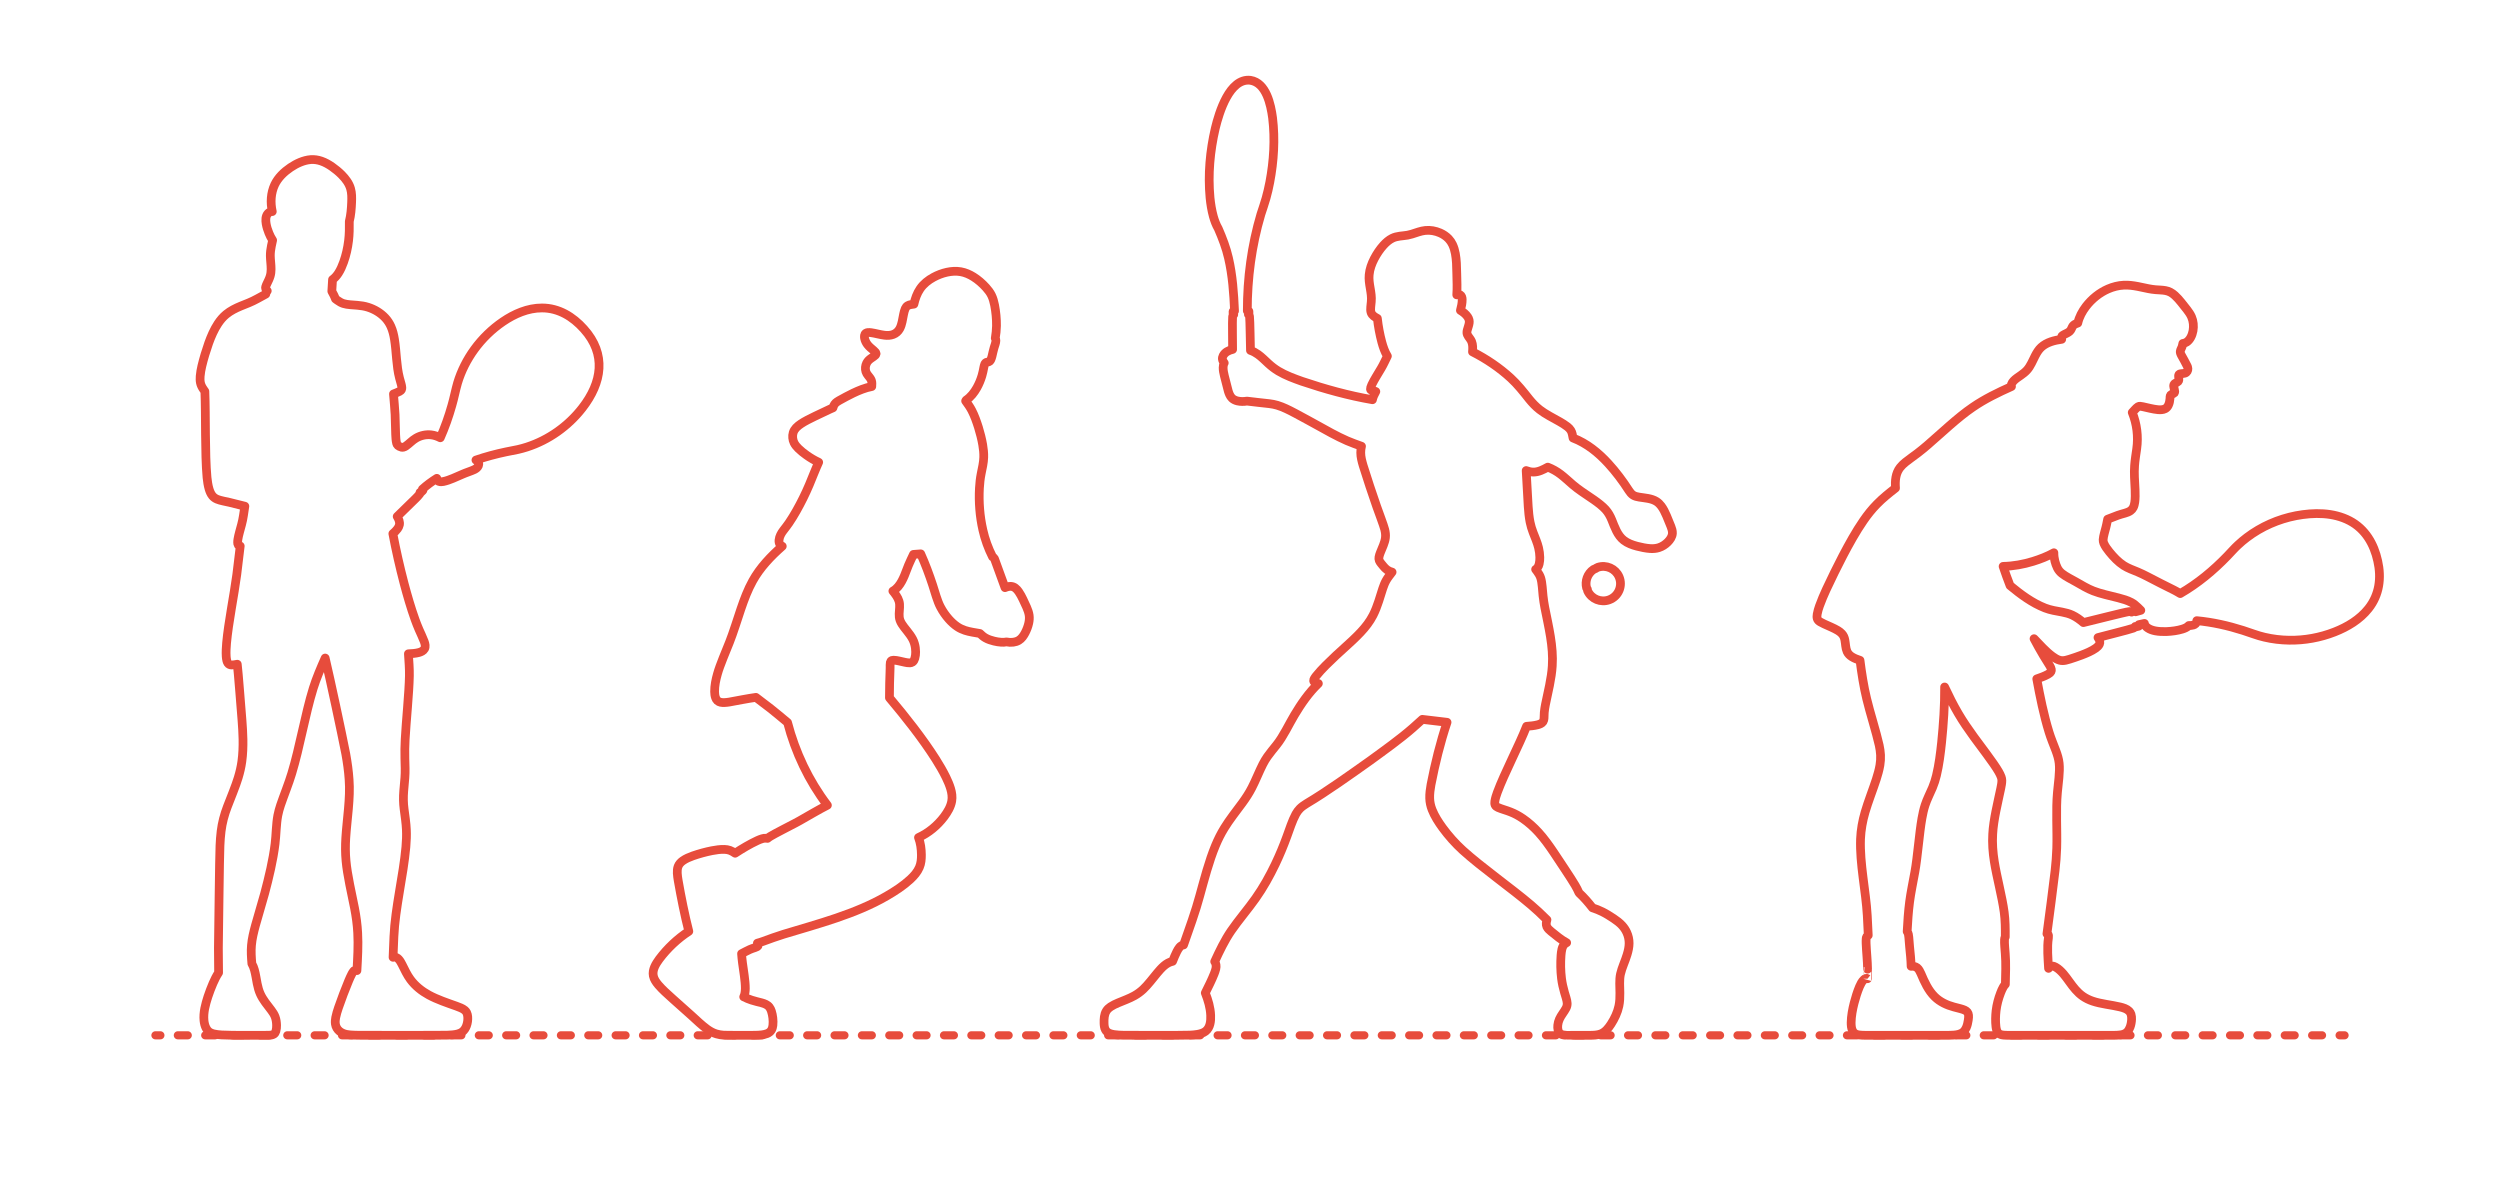 <?xml version="1.0" encoding="utf-8"?>
<!-- Generator: Adobe Illustrator 25.0.0, SVG Export Plug-In . SVG Version: 6.00 Build 0)  -->
<svg version="1.1" xmlns="http://www.w3.org/2000/svg" xmlns:xlink="http://www.w3.org/1999/xlink" x="0px" y="0px" width="1000px"
	 height="475px" viewBox="0 0 1000 475" style="enable-background:new 0 0 1000 475;" xml:space="preserve">
<style type="text/css">
	.st0{fill:#FFFFFF;}
	.st1{fill:#E74C3C;}
	.st2{fill:none;stroke:#E74C3C;stroke-width:2.75;stroke-linecap:round;stroke-linejoin:round;}
	.st3{fill:none;stroke:#E74C3C;stroke-width:2.75;stroke-linecap:round;stroke-linejoin:round;stroke-dasharray:3.097,6.194;}
	.st4{fill:none;stroke:#E74C3C;stroke-width:2.75;stroke-linecap:round;stroke-linejoin:round;stroke-dasharray:3.411,6.822;}
	.st5{fill:none;stroke:#E74C3C;stroke-width:2.75;stroke-linecap:round;stroke-linejoin:round;stroke-dasharray:3.413,6.826;}
	.st6{fill:none;stroke:#E74C3C;stroke-width:2.75;stroke-linecap:round;stroke-linejoin:round;stroke-dasharray:2.627,5.254;}
	.st7{fill:none;stroke:#E74C3C;stroke-width:2.75;stroke-linecap:round;stroke-linejoin:round;stroke-dasharray:3.277,6.553;}
	.st8{fill:none;stroke:#E74C3C;stroke-width:3.25;stroke-linecap:round;stroke-linejoin:round;}
	.st9{fill:none;stroke:#E74C3C;stroke-width:3.25;stroke-linecap:round;stroke-linejoin:round;stroke-dasharray:3.977,6.96;}
	.st10{fill:none;stroke:#E74C3C;stroke-width:3.25;stroke-linecap:round;stroke-linejoin:round;stroke-dasharray:3.98,6.965;}
	.st11{fill:none;stroke:#E74C3C;stroke-width:3.25;stroke-linecap:round;stroke-linejoin:round;stroke-dasharray:3.98,6.965;}
	.st12{fill:none;stroke:#E74C3C;stroke-width:3.25;stroke-linecap:round;stroke-linejoin:round;stroke-dasharray:4,7;}
	.st13{fill:none;stroke:#E74C3C;stroke-width:3.25;stroke-linecap:round;stroke-linejoin:round;stroke-dasharray:4.024,7.042;}
	.st14{fill:none;stroke:#E74C3C;stroke-width:3.25;stroke-linecap:round;stroke-linejoin:round;stroke-dasharray:3.926,6.871;}
	.st15{fill:none;stroke:#E74C3C;stroke-width:3.25;stroke-linecap:round;stroke-linejoin:round;stroke-dasharray:4.027,7.047;}
	.st16{fill:none;stroke:#E74C3C;stroke-width:3.25;stroke-linecap:round;stroke-linejoin:round;stroke-dasharray:3.994,6.989;}
	.st17{fill:none;stroke:#E74C3C;stroke-width:3.25;stroke-linecap:round;stroke-linejoin:round;stroke-dasharray:3.999,6.998;}
	.st18{fill:none;stroke:#E74C3C;stroke-width:2.75;stroke-linecap:round;stroke-linejoin:round;stroke-miterlimit:10;}
	.st19{fill:none;stroke:#E74C3C;stroke-width:2.5;stroke-linecap:round;stroke-linejoin:round;stroke-miterlimit:10;}
	.st20{fill:none;stroke:#E74C3C;stroke-width:3.5;stroke-linecap:round;stroke-linejoin:round;stroke-miterlimit:10;}
	.st21{fill:none;stroke:#E74C3C;stroke-width:3.25;stroke-linecap:round;stroke-linejoin:round;stroke-miterlimit:10;}
</style>
<g id="FILL-BACKGROUND">
	<rect class="st0" width="1000" height="475"/>
</g>
<g id="N-TEXT">
</g>
<g id="N-DIMENSIONS">
</g>
<g id="_x32_D_x24_AG-GUIDES">
</g>
<g id="_x32_D_x24_AG-DIAGRAM">
	<g id="POLYLINE_25_">
		<g>
			<g>
				<line class="st8" x1="62.166" y1="414.124" x2="64.166" y2="414.124"/>
				<line class="st10" x1="71.132" y1="414.124" x2="932.351" y2="414.124"/>
				<line class="st8" x1="935.834" y1="414.124" x2="937.834" y2="414.124"/>
			</g>
		</g>
	</g>
</g>
<g id="_x32_D_x24_AG-SPORTS">
</g>
<g id="_x32_D_x24_AG-OUTLINE">
	<g id="POLYLINE_16_">
		<path class="st20" d="M833.354,249.036c-1.355-1.153-2.814-2.232-4.431-2.989c-1.29-0.605-2.698-0.956-4.093-1.223
			c-2.228-0.404-4.718-0.789-6.82-1.627c-5.164-2.023-9.738-5.435-13.984-8.947c-0.931-2.39-1.977-5.263-2.78-7.699
			c4.058-0.073,8.11-0.814,11.984-2.008c2.855-0.887,5.702-1.989,8.323-3.433c-0.035,1.132,0.136,2.27,0.413,3.366
			c0.24,0.922,0.551,1.838,0.978,2.691c0.432,0.869,1.065,1.631,1.825,2.233c1.59,1.257,3.855,2.348,5.624,3.353
			c2.134,1.223,4.667,2.75,6.954,3.618c2.694,1.091,7.137,2.032,9.984,2.769c1.756,0.473,3.569,0.953,5.18,1.815
			c0.962,0.516,1.821,1.213,2.599,1.974l1.215,1.203c-0.514,0.149-1.554,0.434-2.072,0.569c0,0-0.051-0.202-0.051-0.202
			c-0.003-0.012-0.004-0.015-0.004-0.015c-0.004-0.012-0.005-0.015-0.005-0.015c-0.005-0.012-0.006-0.015-0.006-0.015
			c-0.006-0.012-0.007-0.015-0.007-0.015c-0.007-0.012-0.008-0.015-0.008-0.015c-0.008-0.012-0.009-0.015-0.009-0.015
			c-0.008-0.012-0.01-0.014-0.01-0.014c-0.011-0.014-0.014-0.017-0.014-0.017c-0.013-0.013-0.015-0.016-0.015-0.016
			c-0.014-0.012-0.017-0.015-0.017-0.015c-0.012-0.009-0.015-0.011-0.015-0.011c-0.012-0.008-0.016-0.01-0.016-0.01
			c-0.013-0.007-0.016-0.009-0.016-0.009c-0.013-0.007-0.017-0.008-0.017-0.008c-0.014-0.006-0.017-0.007-0.017-0.007
			c-0.014-0.005-0.017-0.006-0.017-0.006c-0.011-0.003-0.014-0.004-0.014-0.004c-0.011-0.002-0.014-0.003-0.014-0.003
			c-0.011-0.002-0.014-0.002-0.014-0.002c-0.011-0.001-0.014-0.002-0.014-0.002c-0.014-0.001-0.017-0.001-0.017-0.001
			c-0.014,0-0.017,0-0.017,0c-0.014,0.001-0.017,0.001-0.017,0.001c-0.013,0.001-0.016,0.002-0.016,0.002
			c-0.013,0.002-0.016,0.003-0.016,0.003c-0.012,0.003-1.021,0.258-1.021,0.258c-0.014,0.004-0.016,0.005-0.016,0.005
			c-0.014,0.005-0.017,0.006-0.017,0.006c-0.014,0.006-0.017,0.007-0.017,0.007c-0.014,0.007-0.016,0.008-0.016,0.008
			c-0.013,0.008-0.016,0.009-0.016,0.009c-0.013,0.009-0.016,0.011-0.016,0.011c-0.013,0.01-0.015,0.012-0.015,0.012
			c-0.012,0.011-0.015,0.013-0.015,0.013c-0.012,0.012-0.014,0.014-0.014,0.014c-0.011,0.012-0.013,0.015-0.013,0.015
			c-0.01,0.013-0.012,0.016-0.012,0.016c-0.01,0.014-0.011,0.017-0.011,0.017c-0.007,0.012-0.009,0.014-0.009,0.014
			c-0.006,0.012-0.008,0.015-0.008,0.015c-0.006,0.012-0.007,0.015-0.007,0.015c-0.005,0.012-0.006,0.015-0.006,0.015
			c-0.004,0.012-0.005,0.016-0.005,0.016c-0.003,0.013-0.004,0.016-0.004,0.016c-0.003,0.013-0.003,0.016-0.003,0.016
			c-0.002,0.013-0.002,0.016-0.002,0.016c-0.001,0.012-0.002,0.016-0.002,0.016c-0.001,0.012-0.001,0.015-0.001,0.015
			c0,0.012,0,0.015,0,0.015c-0.007-0.009-0.01-0.014-0.01-0.014c-0.008-0.011-0.012-0.017-0.012-0.017
			c-0.008-0.011-0.012-0.016-0.012-0.016c-0.009-0.01-0.013-0.015-0.013-0.015c-0.01-0.01-0.014-0.015-0.014-0.015
			c-0.01-0.009-0.016-0.014-0.016-0.014c-0.011-0.009-0.017-0.013-0.017-0.013c-0.012-0.008-0.018-0.013-0.018-0.013
			c-0.012-0.008-0.019-0.012-0.019-0.012c-0.013-0.007-0.02-0.011-0.02-0.011c-0.265-0.126-0.613-0.08-0.894-0.053
			C850.47,244.713,834.866,248.706,833.354,249.036z"/>
	</g>
	<g id="POLYLINE_17_">
		<path class="st20" d="M747.02,391.484c-0.191-0.153-0.441-0.209-0.666-0.147c-0.317,0.085-0.563,0.298-0.8,0.512
			c-0.817,0.767-1.312,1.805-1.759,2.816c-0.889,2.111-1.568,4.341-2.147,6.555c-0.641,2.541-1.151,5.166-1.19,7.793
			c0.003,1.127,0.064,2.312,0.581,3.336c0.279,0.549,0.737,1.004,1.297,1.263c0.425,0.202,0.893,0.306,1.357,0.371
			c0.755,0.105,1.562,0.118,2.325,0.133c7.337,0.004,26.401,0.012,33.478,0.001c1.321-0.026,2.68-0.06,3.964-0.401
			c0.7-0.189,1.386-0.496,1.919-0.997c0.489-0.453,0.853-1.028,1.124-1.633c0.432-0.968,0.652-2.024,0.808-3.069
			c0.489-3.094-0.336-3.794-3.224-4.569l-2.553-0.662c-2.812-0.747-5.545-2.035-7.644-4.084c-2.582-2.524-4.114-5.98-5.511-9.256
			c-0.393-0.847-0.795-1.756-1.539-2.354c-0.67-0.532-1.567-0.645-2.397-0.575c-0.018-1.221-0.119-2.652-0.221-3.874
			c-0.186-1.896-0.588-5.898-0.695-7.744c-0.034-0.366-0.077-0.749-0.157-1.107c-0.093-0.423-0.245-0.841-0.505-1.191
			c0.196-3.852,0.482-8.103,0.985-11.916c0.388-3.131,1.51-8.702,2.084-11.863c1.091-5.973,1.776-15.529,2.843-21.512
			c0.317-1.767,0.703-3.578,1.266-5.283c0.738-2.31,2.019-4.75,2.961-6.985c0.659-1.558,1.173-3.213,1.574-4.856
			c1.039-4.269,1.595-8.864,2.064-13.234c0.741-7.274,1.265-14.838,1.205-22.154c1.655,3.543,3.496,7.246,5.478,10.612
			c1.832,3.147,4.056,6.365,6.2,9.316c2.407,3.35,7.942,10.439,9.926,13.925c0.388,0.684,0.765,1.395,1.027,2.139
			c0.156,0.444,0.251,0.911,0.261,1.382c0.017,1.044-0.234,2.119-0.425,3.142c-1.166,5.605-2.945,12.615-3.229,18.287
			c-0.222,3.666,0.055,7.383,0.636,11.006c0.969,6.163,3.136,14.095,3.955,20.267c0.435,3.217,0.46,6.661,0.438,9.91
			c-0.236,0.309-0.267,0.722-0.303,1.092c-0.102,1.463,0.202,4.103,0.294,5.59c0.318,3.68,0.136,8.522,0.043,12.245
			c-0.341,0.332-0.612,0.733-0.851,1.142c-0.418,0.727-0.753,1.527-1.058,2.308c-0.873,2.271-1.513,4.66-1.802,7.078
			c-0.241,2.135-0.304,4.327-0.053,6.463c0.123,0.875,0.289,1.821,0.902,2.497c0.313,0.342,0.741,0.557,1.185,0.675
			c0.787,0.208,1.625,0.22,2.434,0.241l41.094,0.008c0,0,1.736-0.008,1.736-0.008c0.378-0.022,0.889-0.008,1.265-0.042
			c0.831-0.051,1.68-0.137,2.469-0.419c0.522-0.186,1.011-0.475,1.401-0.871c0.538-0.544,0.906-1.237,1.174-1.948
			c0.37-1.002,0.557-2.071,0.593-3.138c0.018-0.667-0.014-1.349-0.222-1.988c-0.153-0.473-0.417-0.91-0.768-1.263
			c-0.952-0.943-2.293-1.332-3.559-1.656c-3.467-0.841-7.728-1.195-11.104-2.368c-1.345-0.466-2.652-1.087-3.824-1.898
			c-1.105-0.758-2.095-1.693-2.974-2.702c-1.649-1.856-3.204-4.38-4.819-6.267c-0.903-1.034-1.905-2.023-3.106-2.705
			c-0.426-0.236-0.899-0.449-1.397-0.41c-0.592,0.047-1.071,0.464-1.441,0.898c-0.214-3.926-0.645-8.262-0.06-12.153
			c0.027-0.286,0.052-0.582,0.034-0.869c-0.011-0.162-0.039-0.342-0.115-0.485c-0.007-0.014-0.011-0.02-0.011-0.02
			c-0.008-0.013-0.012-0.02-0.012-0.02c-0.008-0.013-0.012-0.019-0.012-0.019c-0.009-0.012-0.013-0.018-0.013-0.018
			c-0.009-0.012-0.014-0.017-0.014-0.017c-0.009-0.011-0.014-0.017-0.014-0.017c-0.01-0.011-0.015-0.016-0.015-0.016
			c-0.009-0.009-0.014-0.014-0.014-0.014c-0.01-0.009-0.015-0.014-0.015-0.014c-0.01-0.009-0.015-0.013-0.015-0.013
			c-0.01-0.008-0.016-0.012-0.016-0.012c-0.011-0.008-0.016-0.012-0.016-0.012c-0.011-0.008-0.017-0.011-0.017-0.011
			c-0.011-0.007-0.017-0.011-0.017-0.011c-0.104-0.059-0.192-0.08-0.301-0.097c0.626-4.355,2.723-20.8,3.253-25.313
			c0.316-2.897,0.576-6.007,0.664-8.914c0.227-7.106-0.381-15.294,0.281-22.371c0.303-3.497,1.064-8.128,0.692-11.599
			c-0.184-1.754-0.72-3.466-1.339-5.112c-0.795-2.052-2.082-5.243-2.701-7.312c-2.132-6.891-3.613-14.253-4.915-21.347
			c1.486-0.501,3.011-1.038,4.389-1.792c0.499-0.288,1.043-0.622,1.316-1.146c0.133-0.258,0.162-0.558,0.113-0.841
			c-0.084-0.488-0.318-0.938-0.556-1.368c-0.596-1.022-2.043-3.249-2.634-4.259c-1.258-2.094-2.587-4.497-3.717-6.665
			c2.316,2.405,4.682,5.108,7.381,7.084c0.887,0.637,1.834,1.251,2.899,1.54c0.79,0.215,1.626,0.168,2.418-0.007
			c0.508-0.108,1.047-0.269,1.544-0.424c1.531-0.49,3.284-1.077,4.785-1.645c1.949-0.758,3.948-1.562,5.666-2.772
			c0.58-0.43,1.166-0.922,1.469-1.593c0.148-0.337,0.191-0.716,0.131-1.079c-0.094-0.573-0.391-1.09-0.718-1.56
			c1.63-0.458,12.668-3.211,13.983-3.728c0.264-0.103,0.551-0.21,0.766-0.398c0.013-0.012,0.019-0.018,0.019-0.018
			c0.012-0.012,0.018-0.018,0.018-0.018c0.011-0.012,0.016-0.018,0.016-0.018c0.01-0.012,0.015-0.018,0.015-0.018
			c0.009-0.012,0.013-0.018,0.013-0.018c0.008-0.012,0.012-0.018,0.012-0.018c0.007-0.012,0.011-0.019,0.011-0.019
			c0.006-0.012,0.009-0.019,0.009-0.019c0.005-0.012,0.008-0.019,0.008-0.019c0.005-0.013,0.007-0.019,0.007-0.019
			c0.004-0.013,0.005-0.019,0.005-0.019c0.003-0.013,0.004-0.019,0.004-0.019c0.002-0.013,0.003-0.019,0.003-0.019
			c0.001-0.013,0.002-0.019,0.002-0.019c0-0.013,0-0.019,0-0.019c0-0.013-0.001-0.02-0.001-0.02c0.011,0.01,0.015,0.016,0.015,0.016
			c0.008,0.011,0.013,0.016,0.013,0.016c0.009,0.01,0.013,0.015,0.013,0.015c0.009,0.01,0.014,0.015,0.014,0.015
			c0.01,0.009,0.015,0.014,0.015,0.014c0.013,0.011,0.015,0.013,0.015,0.013c0.013,0.01,0.016,0.012,0.016,0.012
			c0.013,0.009,0.016,0.011,0.016,0.011c0.014,0.008,0.016,0.01,0.016,0.01c0.014,0.007,0.017,0.009,0.017,0.009
			c0.014,0.006,0.017,0.008,0.017,0.008c0.014,0.005,0.017,0.006,0.017,0.006c0.014,0.004,0.017,0.005,0.017,0.005
			c0.014,0.003,0.017,0.004,0.017,0.004c0.014,0.003,0.016,0.003,0.016,0.003c0.014,0.002,0.016,0.002,0.016,0.002
			c0.013,0.001,0.016,0.001,0.016,0.001c0.013,0,0.016,0,0.016,0c0.013-0.001,0.015-0.001,0.015-0.001
			c0.012-0.002,0.015-0.002,0.015-0.002c0.013-0.002,1.008-0.255,1.023-0.259c0.012-0.003,0.015-0.004,0.015-0.004
			c0.012-0.004,0.015-0.005,0.015-0.005c0.012-0.005,0.015-0.006,0.015-0.006c0.012-0.006,0.015-0.007,0.015-0.007
			c0.012-0.007,0.015-0.008,0.015-0.008c0.012-0.007,0.015-0.009,0.015-0.009c0.012-0.008,0.014-0.01,0.014-0.01
			c0.014-0.012,0.016-0.014,0.016-0.014c0.013-0.013,0.016-0.015,0.016-0.015c0.012-0.014,0.015-0.017,0.015-0.017
			c0.009-0.012,0.011-0.015,0.011-0.015c0.008-0.012,0.01-0.015,0.01-0.015c0.007-0.013,0.009-0.016,0.009-0.016
			c0.007-0.013,0.008-0.017,0.008-0.017c0.006-0.014,0.007-0.017,0.007-0.017c0.005-0.014,0.006-0.017,0.006-0.017
			c0.003-0.011,0.004-0.014,0.004-0.014c0.002-0.011,0.003-0.014,0.003-0.014c0.002-0.011,0.002-0.014,0.002-0.014
			c0.001-0.011,0.002-0.014,0.002-0.014c0.001-0.014,0.001-0.017,0.001-0.017c0-0.014,0-0.017,0-0.017
			c-0.001-0.014-0.001-0.017-0.001-0.017c-0.001-0.013-0.002-0.016-0.002-0.016c-0.002-0.013-0.003-0.016-0.003-0.016
			c-0.003-0.012-0.079-0.311-0.079-0.311c0.553-0.129,1.67-0.372,2.226-0.485c0.104,0.756,0.662,1.356,1.262,1.782
			c0.902,0.631,1.975,0.98,3.048,1.191c1.51,0.288,3.074,0.334,4.607,0.278c2.106-0.096,4.239-0.369,6.261-0.984
			c0.919-0.299,1.907-0.673,2.558-1.419c0.623,0.002,1.263-0.025,1.861-0.213c0.317-0.102,0.626-0.258,0.858-0.501
			c0.315-0.33,0.442-0.789,0.487-1.233c6.264,0.589,12.522,1.989,18.511,3.901c2.681,0.832,5.812,2.105,8.547,2.701
			c3.228,0.762,6.559,1.16,9.874,1.21c6.19,0.095,12.406-1.038,18.171-3.293c5.141-2.019,10.101-4.973,13.565-9.353
			c4.403-5.549,5.231-12.278,3.705-19.053c-1.486-6.775-4.955-12.802-11.256-16.095c-6.55-3.411-14.323-3.344-21.425-2.011
			c-7.086,1.366-13.873,4.35-19.634,8.702c-1.249,0.944-2.478,1.977-3.618,3.05c-1.148,1.033-3.147,3.263-4.232,4.385
			c-5.579,5.786-11.856,11.003-18.833,15.018c-0.799-0.495-1.69-0.985-2.524-1.418c-2.687-1.322-8.038-4.021-10.653-5.416
			c-1.199-0.612-2.531-1.267-3.764-1.788c-1.872-0.793-3.952-1.497-5.666-2.598c-2.219-1.437-4.062-3.405-5.724-5.443
			c-0.855-1.086-1.737-2.208-2.259-3.499c-0.175-0.445-0.266-0.925-0.246-1.403c0.071-1.411,0.79-3.582,1.121-4.966
			c0.093-0.372,0.211-0.883,0.291-1.257l0.392-1.963c1.213-0.427,2.854-1.129,4.067-1.563c0.784-0.294,2.04-0.63,2.856-0.859
			c0.778-0.231,1.568-0.502,2.23-0.982c0.46-0.331,0.84-0.773,1.094-1.28c0.332-0.661,0.497-1.396,0.605-2.123
			c0.406-2.883-0.031-7.094-0.133-10.023c-0.062-1.523-0.06-3.111,0.056-4.629c0.117-1.871,0.587-4.848,0.851-6.732
			c0.695-4.882,0.056-9.937-1.79-14.508c0,0,1.146-1.238,1.146-1.238c0.373-0.377,0.743-0.795,1.198-1.072
			c0.234-0.141,0.511-0.193,0.782-0.174c0.367,0.022,0.759,0.104,1.12,0.176c1.896,0.406,4.081,1.015,6.006,1.192
			c0.974,0.079,2.015,0.085,2.907-0.365c0.589-0.294,1.016-0.831,1.297-1.415c0.389-0.81,0.575-1.711,0.635-2.604
			c0.041-0.457-0.023-1.116,0.278-1.485c0.156-0.182,0.365-0.261,0.576-0.347c0.292-0.117,0.657-0.227,0.872-0.463
			c0.16-0.173,0.188-0.397,0.179-0.616c-0.014-0.296-0.091-0.602-0.161-0.889c-0.094-0.384-0.221-0.819-0.255-1.212
			c-0.018-0.207-0.012-0.442,0.072-0.63c0.129-0.284,0.385-0.447,0.642-0.59c0.348-0.194,0.79-0.355,1.068-0.646
			c0.17-0.179,0.237-0.396,0.266-0.631c0.046-0.384-0.026-0.828-0.065-1.212c-0.027-0.301-0.072-0.657,0.106-0.918
			c0.008-0.012,0.012-0.017,0.012-0.017c0.009-0.011,0.013-0.017,0.013-0.017c0.009-0.011,0.013-0.016,0.013-0.016
			c0.229-0.254,0.573-0.285,0.89-0.327c0,0,0.759-0.072,0.759-0.072c0.443-0.05,0.93-0.128,1.282-0.417
			c0.6-0.499,0.759-1.385,0.521-2.103c-0.05-0.16-0.117-0.321-0.186-0.473c-0.659-1.347-1.568-2.982-2.305-4.289
			c-0.149-0.28-0.294-0.573-0.382-0.878c-0.061-0.21-0.094-0.44-0.074-0.656c0.028-0.31,0.148-0.606,0.276-0.887
			c0.14-0.299,0.33-0.667,0.431-0.979c0.136-0.392,0.23-0.921,0.315-1.33c0.541-0.051,1.068-0.237,1.52-0.538
			c0.696-0.46,1.227-1.135,1.629-1.858c0.916-1.669,1.224-3.635,1.029-5.518c-0.098-0.926-0.324-1.843-0.695-2.698
			c-0.44-1.02-1.084-1.949-1.757-2.828c-1.535-1.898-3.103-4.12-4.909-5.763c-0.572-0.511-1.193-0.983-1.879-1.332
			c-0.588-0.299-1.228-0.496-1.875-0.618c-1.188-0.23-2.769-0.246-3.978-0.349c-0.956-0.073-1.953-0.234-2.894-0.42
			c0,0-4.2-0.878-4.2-0.878c-1.836-0.35-3.725-0.609-5.596-0.516c-2.173,0.104-4.32,0.65-6.311,1.518
			c-3.483,1.524-6.528,4.003-8.841,7.011c-1.5,1.97-2.712,4.21-3.262,6.638c-0.597,0.191-1.209,0.42-1.683,0.843
			c-0.215,0.19-0.379,0.429-0.509,0.683c-0.3,0.597-0.529,1.284-1.03,1.75c-0.623,0.58-1.489,0.912-2.236,1.301
			c-0.401,0.218-0.936,0.466-1.062,0.94c-0.08,0.327,0.009,0.65,0.089,0.966c-2.917,0.405-5.986,1.16-8.216,3.196
			c-1.027,0.948-1.757,2.17-2.395,3.402c-0.993,1.905-1.824,4.12-3.281,5.729c-0.731,0.807-1.615,1.48-2.505,2.104
			c-0.936,0.663-2.076,1.374-2.855,2.217c-0.365,0.402-0.701,0.853-0.87,1.373c-0.089,0.278-0.117,0.609,0.029,0.869
			c-5.31,2.372-10.681,4.968-15.478,8.27c-6.038,4.089-12.606,10.409-18.16,15.189c-1.214,1.04-2.642,2.229-3.912,3.191
			c-1.232,0.945-3.669,2.65-4.858,3.628c-0.772,0.633-1.524,1.323-2.139,2.113c-1.825,2.305-2.074,5.411-1.839,8.242
			c-2.554,1.988-5.179,4.08-7.433,6.399c-1.99,2.02-3.784,4.283-5.392,6.617c-3.036,4.399-5.76,9.349-8.248,14.086
			c-2.188,4.244-4.625,9.12-6.614,13.451c-0.951,2.102-1.945,4.362-2.712,6.535c-0.373,1.079-0.736,2.198-0.925,3.325
			c-0.091,0.591-0.16,1.215,0.013,1.798c0.083,0.28,0.244,0.544,0.447,0.751c0.22,0.227,0.486,0.407,0.755,0.571
			c0.502,0.302,1.067,0.574,1.598,0.824c1.719,0.799,3.868,1.644,5.482,2.622c0.567,0.351,1.113,0.755,1.565,1.248
			c0.329,0.358,0.608,0.768,0.807,1.213c0.193,0.43,0.313,0.893,0.402,1.355c0.295,1.511,0.258,3.195,0.894,4.622
			c0.386,0.855,1.081,1.534,1.865,2.032c1.014,0.646,2.161,1.07,3.297,1.445c0.648,5.077,1.462,10.427,2.673,15.387
			c1.175,5.024,3.883,13.525,4.997,18.573c0.273,1.287,0.481,2.613,0.543,3.928c0.066,1.349-0.027,2.726-0.25,4.057
			c-0.319,1.898-0.875,3.809-1.459,5.643c-1.261,3.901-3.343,9.199-4.469,13.121c-1.026,3.5-1.686,7.138-1.83,10.785
			c-0.344,9.997,2.122,20.651,2.697,30.607c0,0,0.39,7.894,0.39,7.894c-0.221,0.122-0.452,0.287-0.588,0.498
			c-0.156,0.238-0.203,0.505-0.236,0.779c-0.066,0.636-0.047,1.327-0.031,1.967c0.117,3.209,0.555,7.091,0.582,10.298
			C747.03,387.662,747.02,391.484,747.02,391.484z"/>
	</g>
	<g id="POLYLINE_18_">
		<path class="st20" d="M275.527,372.53c-4.538,2.964-8.55,6.77-11.811,11.097c-1.386,1.919-2.864,4.232-2.391,6.704
			c0.279,1.406,1.15,2.606,2.057,3.682c0.79,0.928,1.709,1.834,2.589,2.678c3.775,3.528,10.006,8.892,13.774,12.422
			c2.034,1.779,4.164,3.658,6.803,4.445c0.951,0.29,1.949,0.442,2.939,0.508c0.943,0.092,8.992,0.049,10.133,0.058
			c1.611-0.012,3.441,0.019,5.032-0.176c0.729-0.091,1.467-0.226,2.152-0.496c0.739-0.285,1.401-0.779,1.796-1.475
			c0.326-0.56,0.483-1.204,0.562-1.843c0.117-0.974,0.081-1.971-0.027-2.944c-0.107-0.907-0.28-1.822-0.562-2.692
			c-0.19-0.576-0.441-1.144-0.814-1.626c-0.74-0.98-1.941-1.432-3.089-1.74c-1.209-0.314-2.812-0.689-3.991-1.077
			c-1.087-0.352-2.174-0.794-3.191-1.313c0.519-1.038,0.621-2.229,0.643-3.373c0.019-3.054-0.749-7.18-1.137-10.234
			c-0.146-1.158-0.296-2.507-0.365-3.667c0.99-0.496,2.294-1.23,3.303-1.67c0.604-0.275,1.368-0.524,2.003-0.734
			c0.263-0.092,0.541-0.19,0.789-0.318c0.165-0.085,0.348-0.202,0.447-0.352c0.007-0.011,0.011-0.017,0.011-0.017
			c0.007-0.011,0.01-0.017,0.01-0.017c0.006-0.011,0.009-0.017,0.009-0.017c0.006-0.012,0.008-0.017,0.008-0.017
			c0.066-0.145,0.051-0.3,0.014-0.443c-0.055-0.21-0.168-0.421-0.263-0.616c0.721-0.174,1.466-0.429,2.166-0.675
			c2.467-0.911,5.89-2.153,8.383-2.909c13.691-4.15,28.653-8.025,41.072-15.223c3.382-1.954,6.73-4.121,9.602-6.782
			c1.438-1.355,2.794-2.882,3.568-4.722c0.681-1.577,0.829-3.323,0.812-5.024c-0.021-2.343-0.323-4.72-1.163-6.919
			c4.043-1.845,7.561-4.778,10.236-8.316c1.369-1.856,2.644-3.922,3.055-6.223c0.298-1.673,0.041-3.394-0.444-5.007
			c-0.466-1.558-1.134-3.091-1.842-4.554c-1.186-2.433-2.63-4.877-4.071-7.17c-5.462-8.57-12.02-16.849-18.558-24.627
			c0.013-3.227,0.098-8.387,0.257-11.578l0.011-0.576c0.015-0.556-0.044-1.445,0.076-1.982c0.035-0.159,0.099-0.332,0.192-0.463
			c0.243-0.354,0.677-0.419,1.072-0.431c0.748-0.01,1.51,0.154,2.24,0.304l2.305,0.52c0.665,0.133,1.35,0.275,2.031,0.242
			c0.362-0.019,0.731-0.105,1.033-0.313c0.502-0.345,0.757-0.933,0.934-1.495c0.248-0.824,0.334-1.694,0.337-2.552
			c-0.001-1.118-0.156-2.243-0.468-3.318c-0.688-2.507-2.574-4.542-4.127-6.556c-0.661-0.873-1.311-1.795-1.676-2.836
			c-0.579-1.642-0.244-3.471-0.156-5.166c0.044-0.82,0.009-1.659-0.234-2.449c-0.456-1.528-1.452-2.824-2.448-4.041
			c0.815-0.439,1.514-1.074,2.108-1.779c1.101-1.31,1.872-2.872,2.531-4.441c0.522-1.248,1.108-2.902,1.622-4.154
			c0.413-1.03,1.49-3.263,1.97-4.289c0.8-0.078,2.097-0.166,2.91-0.218c1.798,3.994,3.423,8.363,4.789,12.526
			c0.823,2.523,1.856,6.446,3.111,8.748c0.904,1.73,2.039,3.358,3.33,4.821c1.015,1.139,2.148,2.2,3.419,3.048
			c0.944,0.633,1.986,1.121,3.065,1.473c1.741,0.591,4.133,0.909,5.952,1.238c0.686,0.669,1.42,1.319,2.259,1.788
			c1.052,0.593,2.222,0.965,3.389,1.254c0.95,0.228,1.928,0.395,2.904,0.458c0.685,0.041,1.388,0.035,2.058-0.128
			c0.897,0.19,1.829,0.232,2.739,0.114c0.773-0.102,1.542-0.327,2.211-0.735c1.172-0.709,1.953-1.892,2.573-3.084
			c0.62-1.203,1.112-2.489,1.403-3.813c0.22-1.01,0.316-2.061,0.172-3.088c-0.3-2.177-1.568-4.384-2.452-6.375
			c-0.52-1.078-1.078-2.18-1.773-3.156c-0.387-0.539-0.825-1.057-1.36-1.454c-0.483-0.365-1.071-0.589-1.676-0.625
			c-0.828-0.054-1.648,0.18-2.402,0.506c-0.013-0.033-4.151-11.401-4.163-11.431c-0.033-0.086-0.075-0.17-0.122-0.248
			c-0.163-0.271-0.409-0.491-0.695-0.624c-1.727-3.403-3.045-7.038-3.878-10.762c-1.243-5.462-1.678-11.136-1.38-16.727
			c0.109-1.923,0.321-3.901,0.697-5.79c0.404-2.008,0.989-4.492,1.026-6.531c0.06-1.695-0.136-3.416-0.421-5.085
			c-0.401-2.315-1-4.647-1.691-6.893c-0.731-2.31-1.551-4.65-2.668-6.804c-0.664-1.307-1.595-2.592-2.455-3.779l0.204-0.335
			c1.83-1.225,3.208-3.021,4.283-4.92c0.848-1.513,1.52-3.136,2.018-4.797c0.333-1.061,0.578-2.359,0.784-3.457
			c0.084-0.401,0.174-0.818,0.332-1.197c0.081-0.191,0.194-0.393,0.347-0.532c0.255-0.236,0.621-0.264,0.943-0.333
			c0.234-0.046,0.491-0.129,0.672-0.276c0.23-0.186,0.372-0.429,0.499-0.688c0.201-0.423,0.335-0.884,0.455-1.336
			c0.271-1.043,0.513-2.389,0.835-3.416c0.248-0.851,0.706-1.937,0.723-2.825c0.002-0.338-0.065-0.686-0.242-0.977
			c0.269-1.633,0.462-3.315,0.485-4.97c0.031-2.759-0.234-5.555-0.757-8.264c-0.274-1.348-0.623-2.706-1.234-3.944
			c-0.56-1.144-1.354-2.166-2.202-3.11c-1.475-1.633-3.158-3.11-5.025-4.279c-1.554-0.968-3.269-1.729-5.08-2.043
			c-1.825-0.315-3.712-0.193-5.516,0.198c-1.878,0.411-3.696,1.109-5.385,2.025c-2.08,1.128-4.003,2.635-5.343,4.605
			c-1.265,1.832-1.998,3.98-2.489,6.137c-0.824,0.135-1.741,0.17-2.473,0.609c-0.452,0.263-0.775,0.693-0.989,1.164
			c-0.332,0.725-0.507,1.522-0.67,2.299c-0.4,1.884-0.617,4.073-1.551,5.777c-0.569,1.034-1.481,1.863-2.591,2.276
			c-1.097,0.419-2.304,0.456-3.459,0.318c-1.74-0.2-3.638-0.782-5.373-1.027c-0.459-0.058-0.932-0.099-1.393-0.038
			c-0.259,0.036-0.52,0.109-0.736,0.26c-0.615,0.447-0.618,1.308-0.502,1.986c0.167,0.905,0.579,1.757,1.123,2.494
			c0.646,0.893,1.711,1.715,2.543,2.436c0.23,0.203,0.466,0.417,0.659,0.656c0.131,0.163,0.257,0.363,0.278,0.567
			c0.001,0.011,0.002,0.022,0.002,0.022c0.001,0.011,0.001,0.022,0.001,0.022c0,0.011,0,0.022,0,0.022
			c0,0.011-0.001,0.021-0.001,0.021c-0.001,0.011-0.001,0.021-0.001,0.021c-0.001,0.01-0.002,0.02-0.002,0.02
			c-0.028,0.21-0.153,0.371-0.289,0.516c-0.196,0.204-0.433,0.376-0.663,0.539l-0.991,0.676c-0.744,0.516-1.422,1.114-1.829,1.939
			c-0.531,1.051-0.658,2.317-0.296,3.443c0.175,0.549,0.499,1.037,0.852,1.487c0.476,0.607,1.084,1.268,1.342,2.004
			c0.277,0.784,0.206,1.64,0.148,2.455c-2.603,0.487-5.092,1.522-7.475,2.65c-1.792,0.857-3.818,1.963-5.559,2.933
			c-0.292,0.168-0.607,0.356-0.881,0.55c-0.378,0.267-0.73,0.584-0.993,0.967c-0.294,0.423-0.479,0.913-0.606,1.409
			c-0.343,0.147-1.029,0.452-1.367,0.608c-3.097,1.547-8.54,3.848-11.366,5.737c-0.728,0.488-1.443,1.023-2.041,1.667
			c-0.514,0.556-0.925,1.218-1.147,1.945c-0.206,0.664-0.253,1.371-0.189,2.061c0.06,0.687,0.244,1.367,0.552,1.985
			c0.423,0.858,1.06,1.595,1.734,2.266c0.992,0.979,2.116,1.855,3.25,2.664c1.523,1.086,3.153,2.061,4.855,2.842
			c-0.803,1.673-3.013,7.208-3.759,9.004c-1.5,3.552-3.263,7.109-5.16,10.464c-0.916,1.609-1.945,3.318-2.992,4.844
			c-0.552,0.825-1.584,2.136-2.197,2.934c-0.869,1.133-1.609,2.438-1.75,3.882c-0.054,0.594,0.012,1.236,0.366,1.734
			c0.231,0.326,0.572,0.553,0.927,0.726c-4.559,4.023-8.865,8.51-11.827,13.863c-1.965,3.524-3.404,7.404-4.709,11.214
			c-1.137,3.392-3.253,10.062-4.554,13.282c-1.348,3.45-3.869,9.224-4.835,12.729c-0.648,2.298-1.16,4.685-1.138,7.082
			c0.018,0.804,0.099,1.622,0.366,2.385c0.16,0.45,0.395,0.886,0.744,1.218c0.733,0.695,1.81,0.794,2.775,0.767
			c0.665-0.02,1.35-0.111,2.007-0.212c3.241-0.588,7.384-1.413,10.631-1.868c0.82,0.623,5.119,3.863,5.815,4.428
			c1.675,1.301,5.169,4.232,6.84,5.623c3.095,11.916,8.474,23.286,15.936,33.092c-2.8,1.381-8.314,4.622-11.095,6.197l-1.743,0.949
			c-1.676,0.901-8.532,4.375-10.008,5.322c-0.374,0.234-0.753,0.483-1.076,0.785c-0.059-0.003-0.505-0.043-0.575-0.049
			c-0.536-0.052-1.076,0.027-1.589,0.184c-0.64,0.189-1.275,0.453-1.884,0.725c-3.083,1.433-6.083,3.223-8.926,5.085
			c-0.658-0.442-1.344-0.877-2.095-1.14c-0.692-0.251-1.431-0.36-2.164-0.387c-1.681-0.056-3.375,0.197-5.023,0.509
			c-2.554,0.508-5.134,1.216-7.594,2.067c-1.416,0.509-2.842,1.091-4.074,1.969c-0.803,0.575-1.518,1.325-1.865,2.264
			c-0.328,0.863-0.373,1.806-0.329,2.719c0.047,0.956,0.204,1.962,0.358,2.907C272.43,358.822,273.854,366.013,275.527,372.53z"/>
	</g>
	<g id="POLYLINE_19_">
		<path class="st20" d="M469.041,384.53c-2.652,0.56-4.524,2.742-6.197,4.721c-1.606,1.935-3.766,4.807-5.589,6.486
			c-1.059,0.986-2.25,1.854-3.512,2.562c-1.883,1.07-4.536,2.033-6.543,2.874c-1.021,0.44-2.06,0.915-2.984,1.538
			c-0.648,0.435-1.241,0.971-1.658,1.637c-0.919,1.444-0.961,3.227-0.935,4.886c0.025,0.919,0.11,1.879,0.555,2.702
			c0.332,0.622,0.893,1.099,1.536,1.379c0.616,0.273,1.287,0.416,1.951,0.519c1.231,0.185,2.542,0.229,3.787,0.262
			c4.647,0,22.145,0.108,26.522-0.052c1.018-0.052,2.075-0.135,3.08-0.315c1.112-0.204,2.248-0.518,3.161-1.21
			c1.908-1.479,2.149-4.132,2.055-6.377c-0.115-3.092-1.026-6.105-2.153-8.967c1.178-2.382,2.589-5.178,3.557-7.632
			c0.25-0.648,0.5-1.326,0.656-2.003c0.129-0.525,0.154-1.073,0.072-1.607c-0.06-0.471-0.239-0.924-0.516-1.309
			c1.907-4.174,3.983-8.499,6.568-12.285c2.782-4.084,6.938-8.93,9.771-12.978c3.046-4.291,5.659-9.002,7.927-13.746
			c1.685-3.535,3.265-7.319,4.598-11.002c1.062-2.857,2.135-6.331,3.597-8.997c0.441-0.788,0.967-1.541,1.609-2.179
			c0.777-0.782,1.716-1.406,2.645-1.993c8.185-4.86,17.655-11.662,25.474-17.201c5.584-4.082,11.823-8.51,17.022-13.047l3.841-3.451
			c2.837,0.299,7.078,0.851,9.884,1.174c-2.696,8.048-4.8,16.581-6.412,24.913c-0.315,1.797-0.591,3.643-0.533,5.471
			c0.042,1.57,0.383,3.127,0.959,4.586c1.023,2.593,2.565,4.974,4.199,7.22c2.372,3.226,5.082,6.274,8.037,8.976
			c7.593,6.881,19.531,15.267,27.342,21.918c0.892,0.757,2.212,1.913,3.07,2.728c0.856,0.8,2.434,2.399,3.301,3.188
			c-0.278,0.879-0.443,1.88-0.054,2.751c0.365,0.788,1.057,1.363,1.706,1.915c1.963,1.593,3.981,3.309,6.22,4.501
			c-0.549,0.256-1.028,0.666-1.343,1.185c-0.263,0.424-0.43,0.902-0.55,1.384c-0.196,0.796-0.28,1.643-0.35,2.459
			c-0.226,3.078-0.177,6.219,0.195,9.285c0.238,1.876,0.664,3.775,1.188,5.592c0.346,1.274,1.028,3.026,1.077,4.33
			c0.027,0.681-0.143,1.361-0.454,1.965c-0.769,1.472-1.978,2.838-2.65,4.363c-0.347,0.77-0.573,1.598-0.659,2.438
			c-0.065,0.655-0.05,1.327,0.112,1.967c0.11,0.429,0.293,0.852,0.598,1.179c0.287,0.311,0.673,0.514,1.076,0.634
			c0.456,0.138,0.94,0.19,1.414,0.22c0.213,0.055,9.046,0.024,9.576,0.031c1.488-0.016,3.033-0.036,4.437-0.584
			c1.799-0.709,3.048-2.301,4.077-3.874c1.434-2.228,2.613-4.67,3.158-7.275c0.363-1.697,0.415-3.465,0.398-5.195
			c-0.022-2.35-0.278-5.293,0.241-7.577c0.564-2.558,1.911-5.266,2.643-7.777c0.442-1.468,0.799-2.992,0.804-4.532
			c0.006-1.475-0.313-2.951-0.925-4.293c-0.456-1.006-1.074-1.94-1.813-2.761c-1.01-1.128-2.249-2.047-3.503-2.885
			c-1.429-0.939-2.936-1.903-4.47-2.66c-1.264-0.628-2.597-1.155-3.941-1.584c-1.635-2.12-3.435-4.174-5.396-5.998
			c-0.431-1.035-0.981-2.051-1.541-3.022c-1.31-2.329-6.991-10.732-8.555-13.133c-1.863-2.755-3.861-5.572-6.1-8.029
			c-1.873-2.056-3.965-3.947-6.261-5.521c-1.548-1.059-3.22-1.983-4.972-2.659c-1.5-0.611-3.51-1.116-4.989-1.776
			c-0.444-0.211-0.918-0.495-1.129-0.956c-0.215-0.474-0.172-1.007-0.112-1.51c0.173-1.208,0.584-2.398,0.989-3.546
			c2.894-7.813,8.654-18.673,11.695-26.448c1.499-0.105,3.032-0.24,4.489-0.621c0.788-0.22,1.65-0.522,2.116-1.241
			c0.249-0.386,0.34-0.848,0.38-1.299c0.059-0.754,0.029-1.643,0.098-2.395c0.087-1.05,0.281-2.147,0.482-3.181
			c0.989-4.782,2.439-10.56,2.717-15.419c0.538-7.76-1.491-15.755-2.976-23.328c-0.287-1.52-0.555-3.205-0.711-4.741
			c-0.238-2.068-0.314-5.196-0.943-7.157c-0.307-0.946-0.835-1.809-1.423-2.606l-0.597-0.796c0.294-0.172,0.554-0.402,0.758-0.675
			c0.332-0.446,0.529-0.979,0.662-1.515c0.209-0.861,0.264-1.758,0.25-2.641c-0.025-1.265-0.199-2.544-0.489-3.776
			c-0.463-2.018-1.451-4.206-2.188-6.141c-0.508-1.329-0.942-2.723-1.217-4.12c-0.41-2.042-0.609-4.19-0.748-6.268
			c-0.198-4.044-0.559-10.368-0.813-14.381c0.901,0.34,1.854,0.593,2.823,0.603c2.102,0.038,4.027-0.996,5.823-1.976
			c1.841,0.709,3.587,1.684,5.149,2.888c1.506,1.135,3.406,2.929,4.853,4.156c1.096,0.938,2.31,1.84,3.494,2.666
			c2.951,2.09,7.205,4.588,9.624,7.256c1.085,1.203,1.872,2.648,2.482,4.141c1.161,2.871,2.256,6.191,4.788,8.158
			c1.539,1.196,3.417,1.866,5.282,2.363c1.734,0.433,3.524,0.832,5.31,0.951c1.156,0.07,2.337-0.015,3.445-0.369
			c1.339-0.429,2.551-1.221,3.549-2.204c0.951-0.96,1.809-2.173,1.875-3.565c0.042-0.925-0.254-1.827-0.583-2.68
			c-1.108-2.553-2.198-5.984-3.885-8.208c-0.528-0.695-1.153-1.33-1.889-1.805c-2.036-1.294-4.624-1.369-6.94-1.754
			c-0.817-0.139-1.659-0.312-2.37-0.758c-0.737-0.453-1.265-1.168-1.741-1.876c-2.428-3.788-5.197-7.487-8.234-10.805
			c-3.931-4.301-8.608-8.115-14.1-10.203c-0.217-1.016-0.327-2.169-0.9-3.061c-0.344-0.563-0.827-1.029-1.337-1.442
			c-0.978-0.786-2.111-1.451-3.197-2.078c-2.411-1.371-5.762-3.055-7.916-4.763c-1.57-1.217-2.955-2.686-4.205-4.225
			c-2.253-2.852-4.688-5.943-7.365-8.391c-4.557-4.184-9.787-7.704-15.297-10.506c0.124-1.396,0.173-2.872-0.378-4.189
			c-0.303-0.715-0.84-1.324-1.27-1.963c-0.292-0.435-0.545-0.921-0.58-1.453c-0.025-0.361,0.038-0.724,0.122-1.074
			c0.229-0.928,0.661-1.92,0.781-2.872c0.051-0.39,0.049-0.792-0.042-1.177c-0.106-0.464-0.319-0.899-0.583-1.294
			c-0.732-1.071-1.785-1.886-2.883-2.554c0.376-1.428,0.725-2.905,0.7-4.39c-0.015-0.37-0.056-0.748-0.195-1.094
			c-0.124-0.313-0.351-0.593-0.639-0.748c-0.417-0.23-0.921-0.211-1.33,0.014c0.102-1.34,0.12-2.796,0.104-4.142
			c-0.051-1.861-0.131-6.788-0.236-8.556c-0.16-2.532-0.47-5.137-1.57-7.452c-0.397-0.828-0.916-1.602-1.549-2.268
			c-0.96-1.018-2.153-1.809-3.431-2.37c-1.844-0.802-3.898-1.182-5.904-0.968c-1.721,0.159-3.717,0.928-5.364,1.449
			c-0.562,0.173-1.149,0.327-1.728,0.429c-0.944,0.167-2.139,0.261-3.093,0.389c-1.05,0.142-2.105,0.381-3.059,0.854
			c-1.333,0.663-2.464,1.675-3.465,2.764c-1.466,1.616-2.689,3.462-3.701,5.392c-1.042,2.002-1.837,4.177-2.042,6.437
			c-0.375,3.594,1.211,7.162,0.843,10.756l-0.213,2.095c-0.061,0.77-0.112,1.579,0.15,2.319c0.414,1.112,1.509,1.748,2.501,2.286
			c0.348,3.177,0.946,6.418,1.774,9.504c0.532,1.929,1.184,3.868,2.233,5.582c-0.771,1.556-1.566,3.343-2.45,4.832
			c-1.2,2.083-2.783,4.476-3.806,6.644c-0.156,0.344-0.308,0.704-0.411,1.068c-0.052,0.193-0.097,0.393-0.089,0.594l0.001,0.016
			l0.001,0.016l0.002,0.016c0,0,0.002,0.016,0.002,0.016s0.002,0.015,0.002,0.015l0.002,0.015l0.003,0.015
			c0,0,0.003,0.014,0.003,0.014s0.003,0.014,0.003,0.014c0.004,0.014,0.005,0.02,0.005,0.02c0.004,0.013,0.006,0.02,0.006,0.02
			c0.004,0.013,0.007,0.019,0.007,0.019c0.005,0.012,0.007,0.018,0.007,0.018c0.005,0.012,0.008,0.018,0.008,0.018
			c0.006,0.012,0.009,0.017,0.009,0.017c0.006,0.011,0.009,0.017,0.009,0.017c0.007,0.011,0.01,0.016,0.01,0.016
			c0.007,0.01,0.01,0.016,0.01,0.016c0.007,0.01,0.011,0.015,0.011,0.015c0.008,0.01,0.012,0.015,0.012,0.015
			c0.008,0.009,0.012,0.014,0.012,0.014c0.013,0.014,0.017,0.018,0.017,0.018c0.014,0.013,0.018,0.017,0.018,0.017
			c0.009,0.008,0.014,0.012,0.014,0.012c0.261,0.2,0.65,0.227,0.958,0.306c0.343,0.076,0.686,0.18,1,0.34
			c-0.544,1.03-1.14,2.112-1.349,3.268c-9.529-1.636-19.076-4.285-28.229-7.38c-3.189-1.137-6.476-2.338-9.391-4.077
			c-1.432-0.853-2.77-1.89-3.999-3.015c-1.2-1.104-2.882-2.779-4.207-3.695c-0.912-0.648-1.908-1.192-2.966-1.557
			c-0.059-1.41-0.189-12.293-0.364-13.406c-0.039-0.271-0.075-0.566-0.211-0.807c-0.009-0.014-0.013-0.021-0.013-0.021
			c-0.009-0.013-0.013-0.019-0.013-0.019c-0.009-0.012-0.014-0.018-0.014-0.018c-0.009-0.011-0.014-0.017-0.014-0.017
			c-0.01-0.011-0.014-0.016-0.014-0.016c-0.01-0.01-0.015-0.015-0.015-0.015c-0.01-0.009-0.015-0.013-0.015-0.013
			c-0.01-0.008-0.016-0.012-0.016-0.012c-0.011-0.008-0.016-0.011-0.016-0.011c-0.011-0.007-0.016-0.01-0.016-0.01
			c-0.011-0.006-0.017-0.009-0.017-0.009c-0.011-0.005-0.017-0.008-0.017-0.008c-0.012-0.005-0.018-0.007-0.018-0.007
			c-0.012-0.004-0.018-0.006-0.018-0.006c-0.012-0.003-0.018-0.005-0.018-0.005c-0.013-0.003-0.019-0.004-0.019-0.004
			c0.012-0.011,0.018-0.013,0.018-0.013c0.012-0.005,0.018-0.008,0.018-0.008c0.012-0.006,0.018-0.009,0.018-0.009
			c0.012-0.006,0.017-0.009,0.017-0.009c0.011-0.007,0.016-0.01,0.016-0.01c0.011-0.007,0.016-0.011,0.016-0.011
			c0.012-0.009,0.015-0.011,0.015-0.011c0.014-0.012,0.016-0.014,0.016-0.014c0.013-0.012,0.015-0.014,0.015-0.014
			c0.012-0.013,0.013-0.015,0.013-0.015c0.01-0.013,0.012-0.015,0.012-0.015c0.009-0.013,0.01-0.016,0.01-0.016
			c0.008-0.014,0.009-0.016,0.009-0.016c0.006-0.014,0.007-0.016,0.007-0.016c0.005-0.014,0.006-0.016,0.006-0.016
			c0.004-0.013,0.004-0.016,0.004-0.016c0.002-0.013,0.003-0.016,0.003-0.016c0.001-0.013,0.001-0.015,0.001-0.015
			c0-0.011-0.013-0.934-0.013-0.934c0-0.011-0.001-0.014-0.001-0.014c-0.001-0.012-0.002-0.014-0.002-0.014
			c-0.002-0.012-0.003-0.015-0.003-0.015c-0.003-0.012-0.004-0.015-0.004-0.015c-0.004-0.012-0.005-0.015-0.005-0.015
			c-0.004-0.012-0.006-0.015-0.006-0.015c-0.005-0.012-0.007-0.015-0.007-0.015c-0.006-0.011-0.008-0.014-0.008-0.014
			c-0.009-0.014-0.011-0.017-0.011-0.017c-0.01-0.013-0.012-0.016-0.012-0.016c-0.011-0.013-0.014-0.015-0.014-0.015
			c-0.013-0.012-0.015-0.014-0.015-0.014c-0.014-0.011-0.016-0.013-0.016-0.013c-0.011-0.008-0.014-0.01-0.014-0.01
			c-0.012-0.007-0.015-0.009-0.015-0.009c-0.012-0.007-0.016-0.008-0.016-0.008c-0.013-0.006-0.016-0.007-0.016-0.007
			c-0.013-0.005-0.016-0.006-0.016-0.006c-0.013-0.004-0.017-0.005-0.017-0.005c-0.013-0.004-0.017-0.004-0.017-0.004
			c-0.013-0.003-0.017-0.003-0.017-0.003c-0.013-0.002-0.016-0.002-0.016-0.002c-0.013-0.001-0.016-0.002-0.016-0.002
			c-0.013-0.001-0.016-0.001-0.016-0.001c-0.009,0-0.359,0.004-0.359,0.004c-0.017-13.006,1.715-26.129,5.426-38.604
			c0.632-1.926,1.527-4.566,2.068-6.481c0.576-2.036,1.095-4.289,1.494-6.368c1.6-8.45,2.156-17.199,1.115-25.752
			c-0.712-5.318-2.528-14.03-8.849-15.017c-8.344-1.012-12.546,12.856-14.07,19.209c-2.117,9.053-2.964,18.492-2.101,27.762
			c0.251,2.501,0.655,5.033,1.324,7.458c0.478,1.695,1.09,3.381,1.984,4.904c1.638,3.769,3.184,7.771,4.087,11.78
			c1.599,6.886,2.105,14.116,2.404,21.167l-0.302,0.003c-0.013,0-0.016,0.001-0.016,0.001c-0.013,0.001-0.016,0.001-0.016,0.001
			c-0.013,0.002-0.016,0.002-0.016,0.002c-0.013,0.002-0.016,0.003-0.016,0.003c-0.013,0.003-0.016,0.004-0.016,0.004
			c-0.013,0.004-0.016,0.005-0.016,0.005c-0.013,0.005-0.016,0.006-0.016,0.006c-0.013,0.006-0.016,0.007-0.016,0.007
			c-0.013,0.006-0.016,0.008-0.016,0.008c-0.012,0.007-0.015,0.009-0.015,0.009c-0.012,0.008-0.015,0.01-0.015,0.01
			c-0.014,0.011-0.017,0.013-0.017,0.013c-0.013,0.012-0.015,0.014-0.015,0.014c-0.012,0.013-0.014,0.015-0.014,0.015
			c-0.011,0.013-0.013,0.016-0.013,0.016c-0.009,0.014-0.011,0.017-0.011,0.017c-0.007,0.011-0.008,0.014-0.008,0.014
			c-0.006,0.012-0.007,0.015-0.007,0.015c-0.005,0.012-0.006,0.015-0.006,0.015c-0.004,0.012-0.005,0.015-0.005,0.015
			c-0.003,0.012-0.004,0.015-0.004,0.015c-0.002,0.012-0.003,0.015-0.003,0.015c-0.001,0.012-0.002,0.015-0.002,0.015
			c-0.001,0.012-0.001,0.014-0.001,0.014c0,0.008,0.013,0.932,0.013,0.932c0.001,0.013,0.001,0.015,0.001,0.015
			c0.001,0.013,0.002,0.015,0.002,0.015c0.002,0.013,0.003,0.016,0.003,0.016c0.003,0.013,0.004,0.016,0.004,0.016
			c0.004,0.013,0.005,0.016,0.005,0.016c0.005,0.013,0.006,0.016,0.006,0.016c0.006,0.013,0.008,0.016,0.008,0.016
			c0.007,0.013,0.009,0.015,0.009,0.015c0.008,0.013,0.01,0.015,0.01,0.015c0.009,0.012,0.011,0.015,0.011,0.015
			c0.012,0.014,0.014,0.016,0.014,0.016c0.014,0.013,0.016,0.015,0.016,0.015c0.012,0.01,0.015,0.012,0.015,0.012
			c0.013,0.009,0.015,0.011,0.015,0.011c0.013,0.009,0.016,0.01,0.016,0.01c0.014,0.008,0.017,0.009,0.017,0.009
			c0.011,0.005,0.014,0.007,0.014,0.007c0.011,0.005,0.014,0.006,0.014,0.006c0.012,0.004,0.015,0.005,0.015,0.005
			c0.012,0.004,0.015,0.004,0.015,0.004c0.012,0.003,0.015,0.004,0.015,0.004c0.012,0.002,0.015,0.003,0.015,0.003
			c-0.013,0.004-0.019,0.006-0.019,0.006c-0.013,0.004-0.019,0.007-0.019,0.007c-0.012,0.005-0.018,0.008-0.018,0.008
			c-0.012,0.006-0.018,0.009-0.018,0.009c-0.012,0.006-0.017,0.01-0.017,0.01c-0.011,0.007-0.017,0.011-0.017,0.011
			c-0.011,0.008-0.017,0.012-0.017,0.012c-0.011,0.008-0.016,0.013-0.016,0.013c-0.01,0.009-0.016,0.014-0.016,0.014
			c-0.01,0.01-0.015,0.015-0.015,0.015c-0.01,0.011-0.015,0.016-0.015,0.016c-0.01,0.011-0.014,0.017-0.014,0.017
			c-0.009,0.012-0.014,0.018-0.014,0.018c-0.009,0.013-0.014,0.019-0.014,0.019c-0.153,0.25-0.18,0.541-0.217,0.825
			c-0.16,1.187,0.023,11.496,0.001,12.926c-1.51,0.332-3.071,1.091-3.802,2.522c-0.212,0.421-0.336,0.902-0.271,1.375
			c0.075,0.567,0.391,1.065,0.723,1.516c-0.318,0.547-0.425,1.191-0.437,1.817c-0.015,1.117,0.226,2.23,0.485,3.311
			c0.171,0.658,1.39,5.569,1.559,6.091c0.143,0.475,0.309,0.96,0.519,1.41c0.248,0.536,0.569,1.049,0.997,1.46
			c0.588,0.569,1.363,0.905,2.149,1.097c1.248,0.297,2.559,0.281,3.82,0.073c2.802,0.321,6.183,0.747,8.983,1.027
			c1.053,0.132,2.119,0.327,3.136,0.631c1.193,0.352,2.379,0.84,3.51,1.356c3.518,1.583,14.67,7.904,18.236,9.809
			c1.951,1.026,4.178,2.179,6.194,3.039c1.628,0.717,4.07,1.583,5.761,2.196c-0.43,1.704-0.38,3.45-0.009,5.159
			c0.173,0.833,0.43,1.749,0.672,2.568c1.535,5.023,3.701,11.445,5.428,16.418c0.524,1.53,2.846,7.647,3.183,9.098
			c0.279,1.083,0.42,2.216,0.293,3.332c-0.24,2.068-1.293,4.035-2.03,5.958c-0.225,0.589-0.447,1.201-0.55,1.825
			c-0.075,0.442-0.059,0.906,0.103,1.328c0.281,0.753,1.082,1.551,1.561,2.185c0.474,0.584,0.995,1.151,1.613,1.585
			c0.589,0.42,1.265,0.716,1.968,0.882c-0.75,0.995-1.798,2.288-2.387,3.373c-0.573,1.012-0.989,2.126-1.359,3.226l-1.586,5.009
			c-0.634,1.917-1.356,3.853-2.28,5.649c-0.631,1.232-1.384,2.419-2.205,3.532c-3.11,4.286-8.699,8.91-12.593,12.544
			c-2.711,2.576-5.616,5.285-7.959,8.2c-0.281,0.366-0.564,0.746-0.788,1.149c-0.128,0.238-0.254,0.518-0.23,0.788
			c0.029,0.335,0.313,0.536,0.586,0.671c0.413,0.201,0.868,0.317,1.312,0.429c-3.811,3.65-6.857,8.072-9.554,12.586
			c-2.172,3.633-4.519,8.69-7.178,11.982c-0.996,1.26-2.782,3.398-3.663,4.693c-0.665,0.951-1.277,1.98-1.807,3.012
			c-1.444,2.818-2.944,6.645-4.414,9.447c-1.081,2.119-2.427,4.159-3.831,6.078c-2.142,2.903-5.307,6.949-7.141,9.991
			c-1.384,2.232-2.583,4.643-3.586,7.069c-2.58,6.189-4.486,13.607-6.287,20.091c-1.502,5.743-4.471,13.973-6.463,19.631
			c-0.289,0.026-0.575,0.106-0.828,0.249c-0.322,0.18-0.589,0.444-0.821,0.727c-0.417,0.514-0.746,1.106-1.05,1.693
			C470.103,381.872,469.546,383.254,469.041,384.53z"/>
	</g>
	<g id="POLYLINE_20_">
		<path class="st20" d="M637.37,227.808c-2.354,1.628-3.457,4.608-2.731,7.377c0.073,0.203,0.156,0.27,0.254,0.406
			c0.007,0.012,0.01,0.015,0.01,0.015c0.007,0.012,0.009,0.016,0.009,0.016c0.006,0.012,0.009,0.016,0.009,0.016
			c0.006,0.013,0.008,0.017,0.008,0.017c0.005,0.013,0.007,0.018,0.007,0.018c0.005,0.014,0.006,0.018,0.006,0.018
			c0.003,0.011,0.005,0.017,0.005,0.017c0.003,0.011,0.004,0.017,0.004,0.017c0.02,0.089,0.021,0.188,0.029,0.275
			c0.006,0.08,0.02,0.15,0.041,0.218l0.038,0.12c0.004,0.011,0.012,0.04,0.014,0.049c1.514,3.23,5.279,4.771,8.623,3.528
			c3.707-1.371,5.503-5.594,3.919-9.215c-1.424-3.27-5.146-4.914-8.522-3.764c-0.406,0.137-0.573,0.337-0.936,0.531
			c-0.121,0.072-0.263,0.117-0.396,0.16C637.628,227.678,637.496,227.743,637.37,227.808z"/>
	</g>
	<g id="POLYLINE_21_">
		<path class="st20" d="M87.434,389.08c-0.879,1.324-1.594,2.781-2.229,4.236c-0.742,1.729-1.447,3.568-2.037,5.354
			c-0.982,3.074-1.892,6.313-1.57,9.57c0.113,1.053,0.36,2.109,0.856,3.051c0.289,0.549,0.677,1.056,1.175,1.43
			c0.546,0.415,1.2,0.664,1.861,0.83c1.031,0.255,2.127,0.348,3.185,0.423c4.543,0.251,14.226,0.136,18.853,0.132
			c0.683-0.036,1.417-0.071,2.011-0.448c0.428-0.274,0.68-0.743,0.824-1.218c0.227-0.751,0.278-1.549,0.272-2.33
			c-0.023-1.151-0.178-2.319-0.583-3.401c-0.357-0.959-0.938-1.825-1.546-2.641c-1.542-2.016-3.318-4.144-4.367-6.462
			c-0.6-1.306-0.97-2.723-1.256-4.128c-0.323-1.606-0.655-3.962-1.114-5.523c-0.248-0.861-0.558-1.72-1.02-2.491
			c-0.211-2.424-0.379-4.923-0.161-7.351c0.227-2.674,0.893-5.342,1.591-7.929c0,0,3.682-12.809,3.682-12.809
			c1.718-6.475,3.358-13.223,4.171-19.872c0.448-3.607,0.421-7.742,1.096-11.317c0.265-1.393,0.669-2.798,1.114-4.144
			c1.267-3.738,3.337-8.87,4.454-12.634c3.236-10.598,5.327-23.503,8.604-34.095c1.257-4.039,3.05-8.219,4.77-12.09
			c2.076,8.729,6.521,29.59,8.251,38.382c0.599,3.349,1.101,6.842,1.319,10.234c0.579,7.429-0.868,15.929-1.328,23.352
			c-0.183,3.031-0.191,6.147,0.102,9.171c0.474,5.493,2.325,13.428,3.405,18.89c0.627,3.246,1.097,6.595,1.263,9.896
			c0.282,4.81-0.031,10.267-0.309,15.095c-0.198-0.153-0.462-0.27-0.709-0.204c-0.272,0.07-0.462,0.268-0.637,0.471
			c-0.265,0.318-0.474,0.688-0.673,1.049c-0.463,0.859-0.876,1.829-1.263,2.726c-1.43,3.394-2.886,7.303-4.095,10.787
			c-0.425,1.278-0.862,2.615-1.112,3.939c-0.161,0.869-0.252,1.769-0.114,2.647c0.088,0.556,0.275,1.099,0.559,1.586
			c0.585,1.013,1.574,1.74,2.654,2.159c0.836,0.331,1.74,0.476,2.632,0.56c1.249,0.128,2.842,0.126,4.11,0.15
			c2.192-0.026,33.609,0.07,34.991-0.053c1.282-0.058,2.602-0.132,3.851-0.443c0.691-0.175,1.372-0.443,1.944-0.876
			c0.807-0.607,1.357-1.5,1.703-2.438c0.42-1.155,0.586-2.409,0.48-3.634c-0.053-0.547-0.164-1.1-0.41-1.596
			c-0.18-0.365-0.438-0.69-0.745-0.956c-0.945-0.799-2.233-1.218-3.378-1.654c-3.629-1.292-7.67-2.628-11.042-4.465
			c-2.828-1.544-5.423-3.605-7.343-6.209c-1.279-1.71-2.349-3.986-3.301-5.902c-0.716-1.372-1.765-3.476-3.642-2.957l0.339-8.277
			c0.503-11.535,3.772-24.328,4.788-35.815c0.201-2.306,0.309-4.694,0.194-7.006c-0.085-2.397-0.591-5.779-0.903-8.183
			c-0.32-2.375-0.348-4.811-0.155-7.198l0.462-5.352c0.198-2.392,0.075-5.18,0.005-7.593c-0.075-2.517-0.026-5.222,0.112-7.738
			c0.351-6.875,1.574-18.6,1.688-25.427c0.057-2.739-0.204-6.073-0.39-8.822c1.399-0.056,2.831-0.137,4.188-0.501
			c0.87-0.242,1.791-0.65,2.254-1.47c0.242-0.425,0.31-0.929,0.261-1.411c-0.052-0.53-0.21-1.047-0.388-1.547
			c-0.404-1.139-1.562-3.585-2.055-4.723c-0.558-1.281-1.128-2.741-1.604-4.056c-1.663-4.622-3.107-9.64-4.372-14.389
			c-1.708-6.498-3.27-13.349-4.508-19.952c0.689-0.59,1.361-1.229,1.892-1.968c0.329-0.462,0.607-0.976,0.721-1.536
			c0.246-1.185-0.264-2.364-0.876-3.356l7.415-7.243c0.523-0.538,1.107-1.098,1.546-1.707c0.096-0.142,0.202-0.308,0.222-0.478
			c0.001-0.007,0.001-0.015,0.001-0.015c0-0.007,0.001-0.014,0.001-0.014c0-0.014,0-0.021,0-0.021
			c-0.001-0.014-0.001-0.02-0.001-0.02c-0.002-0.013-0.002-0.02-0.002-0.02c-0.002-0.013-0.004-0.019-0.004-0.019
			c-0.003-0.012-0.005-0.019-0.005-0.019c-0.004-0.012-0.006-0.018-0.006-0.018c-0.005-0.012-0.007-0.018-0.007-0.018
			c-0.005-0.011-0.008-0.017-0.008-0.017c-0.006-0.011-0.009-0.017-0.009-0.017c-0.007-0.011-0.01-0.016-0.01-0.016
			c0.012,0.006,0.018,0.009,0.018,0.009c0.012,0.005,0.018,0.008,0.018,0.008c0.012,0.005,0.019,0.007,0.019,0.007
			c0.013,0.004,0.019,0.006,0.019,0.006c0.013,0.003,0.019,0.005,0.019,0.005c0.013,0.003,0.019,0.004,0.019,0.004
			c0.013,0.002,0.016,0.003,0.016,0.003c0.013,0.001,0.016,0.002,0.016,0.002c0.013,0.001,0.016,0.001,0.016,0.001
			c0.012,0,0.016,0,0.016,0c0.012,0,0.015,0,0.015,0c0.012-0.001,0.015-0.001,0.015-0.001c0.012-0.001,0.015-0.002,0.015-0.002
			c0.011-0.002,0.014-0.003,0.014-0.003c0.014-0.003,0.017-0.004,0.017-0.004c0.013-0.004,0.016-0.005,0.016-0.005
			c0.013-0.005,0.015-0.006,0.015-0.006c0.012-0.005,0.014-0.007,0.014-0.007c0.014-0.007,0.016-0.009,0.016-0.009
			c0.013-0.008,0.015-0.009,0.015-0.009c0.013-0.01,0.015-0.012,0.015-0.012c0.01-0.009,0.742-0.713,0.742-0.713
			c0.013-0.013,0.015-0.016,0.015-0.016c0.01-0.012,0.012-0.015,0.012-0.015c0.01-0.013,0.012-0.016,0.012-0.016
			c0.007-0.011,0.009-0.014,0.009-0.014c0.007-0.012,0.008-0.015,0.008-0.015c0.006-0.012,0.007-0.016,0.007-0.016
			c0.005-0.013,0.006-0.016,0.006-0.016c0.004-0.013,0.005-0.017,0.005-0.017c0.004-0.014,0.004-0.017,0.004-0.017
			c0.002-0.011,0.003-0.014,0.003-0.014c0.002-0.011,0.002-0.014,0.002-0.014c0.001-0.011,0.001-0.014,0.001-0.014
			c0-0.011,0-0.014,0-0.014c0-0.011,0-0.014,0-0.014c-0.001-0.011-0.001-0.014-0.001-0.014c-0.001-0.011-0.002-0.014-0.002-0.014
			c-0.002-0.011-0.002-0.014-0.002-0.014c-0.003-0.014-0.004-0.017-0.004-0.017c-0.004-0.014-0.005-0.017-0.005-0.017
			c-0.005-0.013-0.006-0.016-0.006-0.016c-0.006-0.013-0.007-0.016-0.007-0.016c-0.006-0.012-0.008-0.015-0.008-0.015
			c-0.007-0.012-0.009-0.014-0.009-0.014c-0.009-0.014-0.011-0.016-0.011-0.016c-0.01-0.013-0.012-0.015-0.012-0.015
			c-0.01-0.012-0.163-0.17-0.163-0.17c1.769-1.626,3.747-3.054,5.774-4.341c0.058,0.411,0.23,0.848,0.58,1.091
			c0,0,0.019,0.013,0.019,0.013l0.02,0.013l0.02,0.013l0.02,0.012l0.021,0.012l0.021,0.012c0,0,0.021,0.011,0.021,0.011
			s0.022,0.011,0.022,0.011l0.022,0.011c0,0,0.022,0.01,0.022,0.01l0.023,0.01c0.571,0.233,1.222,0.154,1.815,0.053
			c2.51-0.513,5.285-1.928,7.654-2.918c1.454-0.656,3.332-1.198,4.771-1.888c0.343-0.176,0.675-0.385,0.959-0.647
			c0.533-0.484,0.958-1.238,0.688-1.965c-0.187-0.503-0.619-0.864-1.047-1.164c3.913-1.338,7.972-2.428,12.02-3.274
			c1.215-0.261,3.58-0.68,4.791-0.955c1.183-0.269,2.394-0.602,3.548-0.974c8.731-2.819,16.533-8.373,22.162-15.606
			c7.932-10.185,9.757-21.515,0.632-31.65c-4.37-4.891-10.044-8.396-16.766-8.381c-5.642-0.007-11.021,2.352-15.618,5.483
			c-4.383,2.997-8.258,6.759-11.383,11.052c-2.964,4.075-5.286,8.644-6.737,13.473c-0.819,2.818-1.455,6.189-2.286,9.002
			c-1.23,4.374-2.773,8.756-4.618,12.908c-1.128-0.569-2.341-1.005-3.6-1.153c-2.109-0.251-4.292,0.227-6.118,1.305
			c-1.475,0.849-2.719,2.247-4.103,3.199c-0.296,0.192-0.615,0.366-0.964,0.439c-0.514,0.11-1.045-0.041-1.502-0.278
			c-0.237-0.127-0.481-0.256-0.687-0.43c-0.259-0.218-0.402-0.532-0.492-0.851c-0.298-1.144-0.326-2.383-0.395-3.559l-0.227-7.936
			c-0.061-1.67-0.497-6.514-0.639-8.251c0.795-0.307,1.641-0.625,2.4-1.012c0.321-0.172,0.657-0.414,0.809-0.747
			c0.116-0.244,0.137-0.513,0.126-0.778c-0.023-0.471-0.137-0.941-0.253-1.397l-0.679-2.45c-1.271-4.849-1.203-10.573-2.013-15.507
			c-0.281-1.752-0.696-3.514-1.429-5.136c-0.556-1.241-1.311-2.399-2.238-3.395c-1.872-2.003-4.31-3.457-6.918-4.278
			c-1.377-0.438-2.832-0.651-4.269-0.773c-1.7-0.162-3.944-0.176-5.566-0.694c-0.865-0.277-1.656-0.751-2.39-1.279l-0.803-0.587
			c-0.349-1.05-0.906-2.072-1.441-3.04c0.055-1.309,0.193-3.36,0.283-4.682c0.941-0.677,1.707-1.576,2.336-2.543
			c0.883-1.364,1.53-2.883,2.081-4.408c0.996-2.771,1.649-5.685,1.998-8.608c0.307-2.531,0.342-5.172,0.293-7.721
			c0.628-2.476,0.824-5.079,0.926-7.625c0.068-1.817,0.094-3.695-0.413-5.457c-0.605-2.154-2.015-3.982-3.563-5.555
			c-1.174-1.181-2.482-2.251-3.844-3.208c-1.33-0.927-2.761-1.749-4.297-2.278c-1.348-0.467-2.792-0.694-4.219-0.591
			c-2.938,0.235-5.688,1.553-8.114,3.165c-2.587,1.761-4.964,4.011-6.321,6.871c-1.566,3.321-1.765,7.199-0.967,10.752
			c-0.65-0.056-1.281,0.272-1.713,0.741c-1.02,1.102-0.969,2.736-0.743,4.126c0.215,1.275,0.616,2.525,1.102,3.721
			c0.41,0.997,0.887,1.984,1.489,2.88l-0.491,2.291c-0.258,1.295-0.443,2.626-0.429,3.949c0.018,1.703,0.333,3.677,0.313,5.38
			c-0.008,0.92-0.102,1.851-0.367,2.735c-0.288,0.99-0.815,2.034-1.263,2.965c-0.202,0.431-0.423,0.886-0.541,1.348
			c-0.063,0.244-0.087,0.525,0.006,0.757c0.106,0.288,0.347,0.509,0.546,0.733c0.025,0.027,0.058,0.066,0.081,0.094
			c-0.263,0.376-0.593,0.826-0.586,1.302c-2.161,1.146-4.514,2.58-6.783,3.488c0,0-3.231,1.301-3.231,1.301
			c-2.053,0.855-4.089,1.859-5.816,3.277c-1.289,1.049-2.372,2.345-3.287,3.727c-1.593,2.415-2.749,5.116-3.731,7.828
			c-1.039,2.954-1.999,6.09-2.724,9.136c-0.306,1.338-0.572,2.719-0.678,4.089c-0.063,0.87-0.069,1.761,0.106,2.619
			c0.187,0.951,0.654,1.821,1.201,2.612l0.573,0.823c0.397,9.776-0.015,24.812,0.861,34.457c0.163,1.534,0.38,3.098,0.814,4.581
			c0.289,0.965,0.677,1.928,1.313,2.721c0.497,0.625,1.175,1.087,1.908,1.393c1.223,0.542,3.666,0.939,4.979,1.261
			c0.289,0.06,5.649,1.41,6.119,1.527c-0.373,2.369-0.668,5.017-1.309,7.325c-0.441,1.691-1.205,4.208-1.469,5.909
			c-0.065,0.424-0.115,0.861-0.106,1.291c0.011,0.335,0.047,0.695,0.233,0.982c0.181,0.28,0.486,0.401,0.801,0.425
			c-0.175,1.158-1.211,10.033-1.378,11.419c-1.066,8.153-3.351,19.2-4.079,27.358c-0.146,1.765-0.269,3.603-0.155,5.371
			c0.041,0.572,0.107,1.155,0.251,1.711c0.091,0.344,0.213,0.688,0.415,0.984c0.166,0.247,0.406,0.454,0.671,0.567
			c0.262,0.115,0.55,0.158,0.835,0.166c0.73,0.018,1.54-0.169,2.259-0.297c0.346,2.455,1.639,19.525,1.884,22.397
			c0.178,2.355,0.37,5.304,0.403,7.649c0.049,2.933-0.056,5.936-0.457,8.844c-0.298,2.201-0.82,4.41-1.472,6.533
			c-0.867,2.965-3.209,8.659-4.338,11.599c-1.202,3.139-2.087,6.439-2.487,9.778c-0.238,1.853-0.372,3.882-0.455,5.751
			c-0.209,4.193-0.544,36.068-0.633,40.987L87.434,389.08z"/>
	</g>
</g>
</svg>
